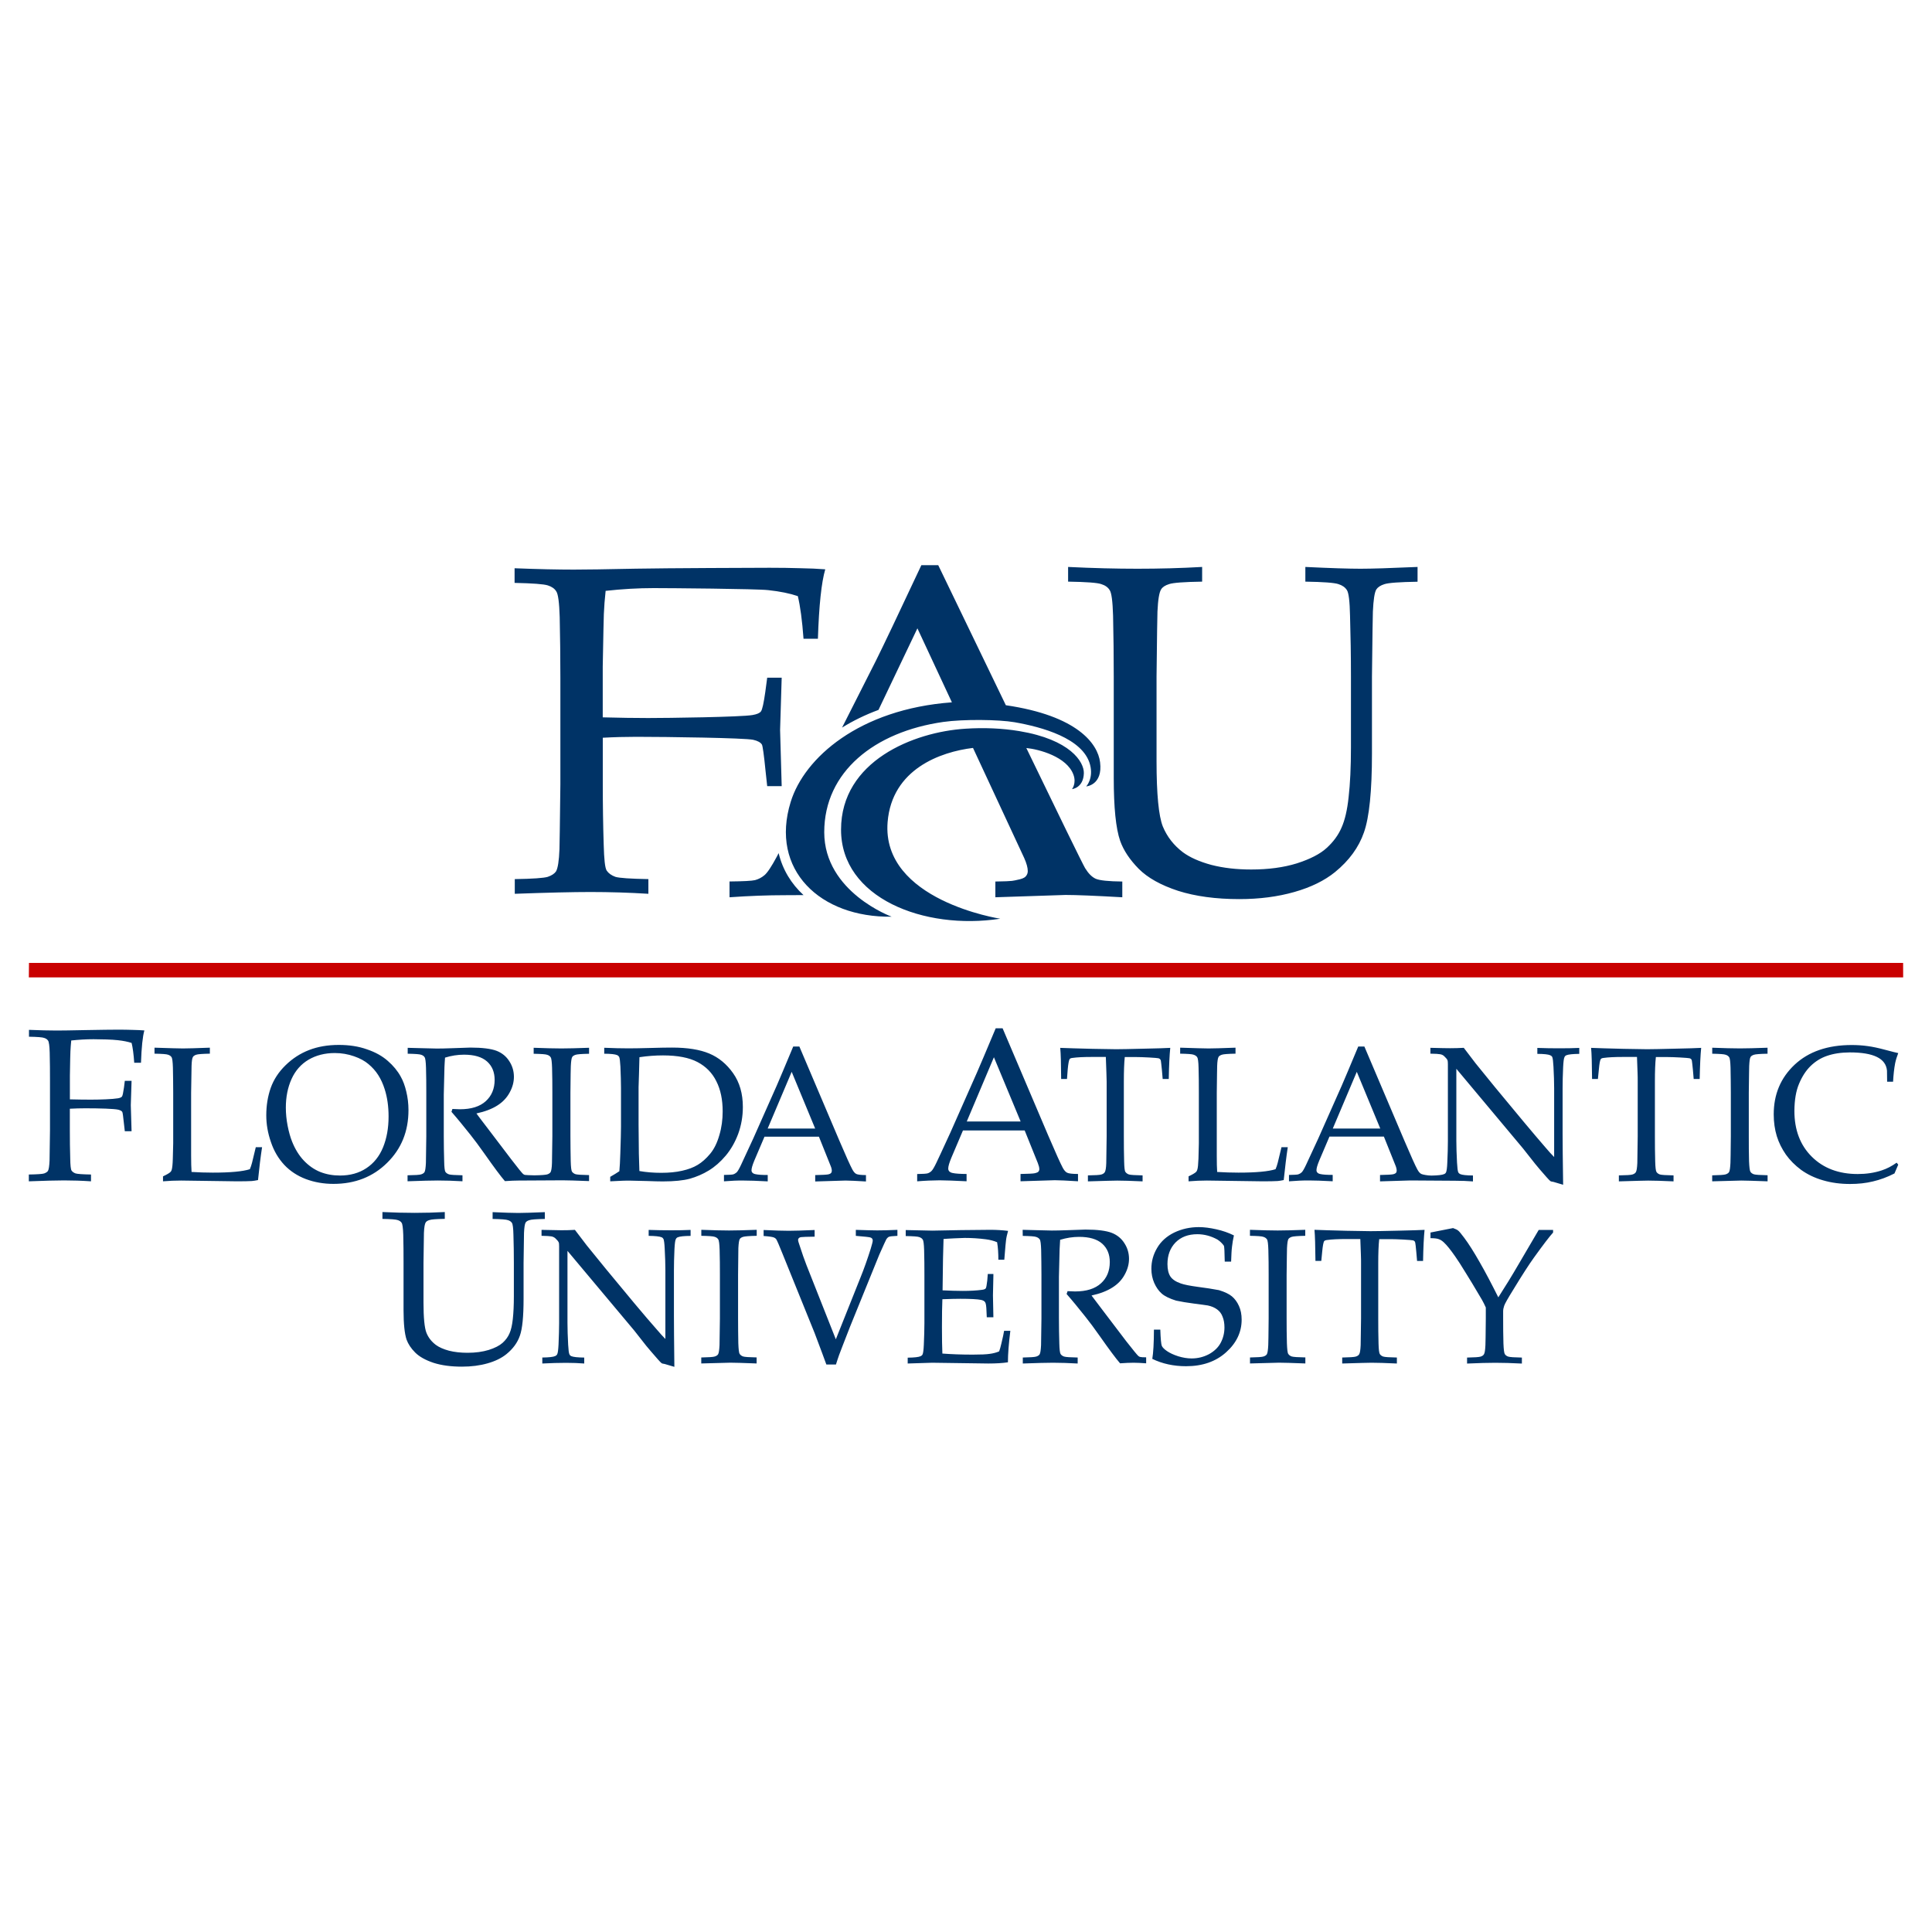 <?xml version="1.0" encoding="utf-8"?>
<!-- Generator: Adobe Illustrator 28.3.0, SVG Export Plug-In . SVG Version: 6.00 Build 0)  -->
<svg version="1.1" id="Layer_1" xmlns="http://www.w3.org/2000/svg" xmlns:xlink="http://www.w3.org/1999/xlink" x="0px" y="0px"
	 viewBox="0 0 400 400" style="enable-background:new 0 0 400 400;" xml:space="preserve">
<style type="text/css">
	.st0{fill-rule:evenodd;clip-rule:evenodd;fill:#003366;}
	.st1{fill-rule:evenodd;clip-rule:evenodd;fill:#C90000;}
</style>
<g>
	<path class="st0" d="M106.54,120.68v-3.03c4.81,0.19,8.88,0.28,12.25,0.28c2.36,0,6.61-0.06,12.76-0.19
		c6.13-0.12,25.63-0.19,27.79-0.19c2.3,0,4.41,0.03,6.3,0.09c1.92,0.03,3.66,0.11,5.22,0.23c-0.79,2.69-1.3,7.48-1.52,14.37h-2.98
		c-0.28-3.82-0.68-6.77-1.18-8.82c-1.65-0.56-3.69-0.98-6.12-1.24c-2.41-0.28-20.55-0.42-23.75-0.42c-3.2,0-6.49,0.19-9.92,0.57
		c-0.19,1.71-0.31,3.31-0.37,4.8c-0.03,0.85-0.12,4.47-0.23,10.87v10.52c3.54,0.09,6.67,0.14,9.39,0.14c4.02,0,19.22-0.2,21.62-0.62
		c0.92-0.16,1.49-0.4,1.75-0.76c0.28-0.37,0.57-1.72,0.9-4.04l0.39-2.93h3l-0.33,10.82l0.33,11.63h-3l-0.33-3.04
		c-0.34-3.45-0.61-5.29-0.76-5.56c-0.26-0.43-0.85-0.78-1.8-0.99c-1.8-0.4-17.88-0.62-24.23-0.62c-2.25,0-4.55,0.06-6.92,0.19v9.58
		c0,4.3,0.06,8.49,0.19,12.57c0.08,3.01,0.26,4.8,0.62,5.36c0.39,0.57,0.98,0.99,1.8,1.29c0.82,0.25,3.1,0.4,6.83,0.47v3.04
		c-4.02-0.25-8.01-0.37-12-0.37c-3.57,0-8.79,0.12-15.66,0.37v-3.04c3.74-0.06,6.01-0.22,6.83-0.47c0.82-0.28,1.4-0.67,1.71-1.13
		c0.37-0.64,0.62-2.17,0.71-4.59c0.03-0.67,0.09-5.15,0.19-13.47v-21.98c0-4.3-0.05-8.51-0.14-12.62c-0.09-3.01-0.33-4.78-0.71-5.31
		c-0.34-0.57-0.93-0.98-1.75-1.24C112.58,120.93,110.29,120.76,106.54,120.68 M221.16,120.42c3.77,0.06,6.04,0.23,6.83,0.51
		c0.82,0.25,1.41,0.67,1.75,1.24c0.39,0.54,0.62,2.31,0.71,5.31c0.09,4.11,0.14,8.32,0.14,12.62v20.96c0,6.1,0.43,10.45,1.33,13.04
		c0.7,1.96,1.97,3.88,3.85,5.79c1.86,1.86,4.58,3.38,8.15,4.55c3.57,1.13,7.79,1.71,12.67,1.71c4.18,0,7.96-0.5,11.38-1.47
		c3.45-0.98,6.26-2.36,8.44-4.13c2.9-2.37,4.91-5.11,5.98-8.21c1.1-3.1,1.66-8.55,1.66-16.36V140.1c0.09-8.35,0.16-12.84,0.19-13.47
		c0.11-2.44,0.34-3.97,0.71-4.59c0.31-0.47,0.87-0.84,1.66-1.09c0.82-0.28,3.12-0.45,6.88-0.51v-3.06
		c-5.7,0.25-9.62,0.37-11.81,0.37c-2.41,0-6.21-0.12-11.42-0.37v3.04c3.73,0.06,6.01,0.23,6.83,0.51c0.82,0.25,1.41,0.67,1.77,1.24
		c0.37,0.54,0.59,2.31,0.65,5.31c0.12,4.11,0.19,8.32,0.19,12.62v14.61c0,4.13-0.17,7.58-0.48,10.29c-0.28,2.69-0.78,4.81-1.47,6.35
		c-0.67,1.55-1.69,2.95-3.09,4.22c-1.35,1.24-3.42,2.3-6.16,3.18c-2.75,0.85-5.9,1.27-9.44,1.27c-3.04,0-5.77-0.31-8.26-0.95
		c-2.47-0.67-4.42-1.54-5.88-2.61c-1.89-1.43-3.29-3.21-4.18-5.37c-0.85-2.17-1.29-6.67-1.29-13.47v-17.54
		c0.09-8.35,0.16-12.84,0.19-13.47c0.11-2.44,0.36-3.97,0.76-4.59c0.28-0.47,0.84-0.84,1.66-1.09c0.82-0.28,3.09-0.45,6.83-0.51
		v-3.04c-4.42,0.25-8.89,0.37-13.38,0.37c-4.42,0-9.22-0.12-14.37-0.37v3.04 M174.34,150.64c2.27-1.41,4.8-2.65,7.54-3.66
		l8.06-16.89l7.14,15.32c-19.2,1.41-30.56,11.5-33.37,20.6c-4.38,14.11,6.12,24,20.89,23.78c0,0-13.95-5.09-13.95-17.49
		c0-12.53,10.42-20.8,24.65-22.83c4.14-0.59,11.46-0.51,14.76,0.06c5.6,0.98,14.16,3.29,15.62,8.77c0.76,2.87-0.79,4.52-0.79,4.52
		s3.46-0.26,2.87-5c-0.47-3.82-4.66-9.64-19.51-11.81c-7.25-15.01-14-29-14-29h-3.49c-4.81,10.26-7.96,16.87-9.44,19.84
		L174.34,150.64 M151.04,185.77c4.13-0.29,7.93-0.43,11.42-0.43c1.06,0,2.37-0.02,3.9-0.02c-2.53-2.33-4.33-5.26-5.15-8.69
		c-0.19,0.39-0.31,0.62-0.36,0.7c-1.12,2.08-1.97,3.37-2.59,3.88c-0.57,0.48-1.23,0.82-1.94,1.01c-0.68,0.16-2.44,0.25-5.28,0.28
		V185.77 M207.09,190.21c0,0-24.63-3.76-23.32-20.01c0.9-10.99,10.97-14.54,17.68-15.35l10.59,22.77c0.5,1.12,0.75,2.03,0.75,2.73
		c0,0.45-0.16,0.82-0.47,1.15c-0.29,0.29-0.87,0.51-1.72,0.67c-0.87,0.16-0.5,0.28-4.52,0.34v3.26l14.53-0.48
		c2.22,0,6.15,0.16,11.75,0.48v-3.26c-2.84-0.03-4.67-0.22-5.5-0.57c-0.79-0.36-1.52-1.09-2.2-2.2
		c-0.51-0.84-6.01-12.11-12.17-24.87c2.62,0.25,8.38,1.79,9.75,5.51c0.67,1.8-0.29,3-0.29,3s2.36-0.23,2.45-3.29
		c0.06-2.36-2.84-6.97-13.35-8.72c-3.54-0.59-7.3-0.75-11.15-0.5c-10.74,0.67-25.77,6.69-25.77,20.89
		C174.11,185.91,191.28,192.63,207.09,190.21"/>
	<path class="st0" d="M189.89,244.58v-1.51c1.16-0.02,1.88-0.06,2.16-0.14c0.29-0.09,0.56-0.25,0.79-0.47
		c0.25-0.23,0.61-0.84,1.06-1.79c0.26-0.54,1.23-2.61,2.87-6.19l5.51-12.45c0.61-1.37,1.88-4.41,3.87-9.13h1.43l9.42,22.14
		c1.54,3.59,2.55,5.84,3.04,6.75c0.28,0.51,0.57,0.85,0.9,1.01c0.34,0.17,1.09,0.25,2.25,0.26v1.51c-2.3-0.14-3.9-0.22-4.81-0.22
		l-7.09,0.22v-1.51c1.65-0.03,2.64-0.08,2.98-0.16c0.36-0.08,0.59-0.19,0.71-0.31c0.14-0.16,0.2-0.33,0.2-0.53
		c0-0.33-0.11-0.75-0.31-1.26l-2.72-6.75h-12.78l-2.41,5.67c-0.42,1.02-0.64,1.75-0.64,2.24c0,0.2,0.06,0.37,0.17,0.51
		c0.17,0.19,0.42,0.33,0.76,0.39c0.54,0.12,1.49,0.19,2.87,0.2v1.51c-2.5-0.12-4.35-0.2-5.59-0.2
		C193.14,244.38,191.59,244.44,189.89,244.58 M200.16,232.19h11.15l-5.53-13.3L200.16,232.19z M221.06,221.39
		c0.11-1.2,0.25-1.89,0.39-2.11c0.09-0.14,0.29-0.22,0.61-0.25c0.98-0.14,2.31-0.2,3.99-0.2h2.9l0.12,3.29
		c0.03,0.65,0.05,1.26,0.05,1.8v11.35c-0.05,3.41-0.08,5.26-0.08,5.53c-0.03,0.99-0.14,1.63-0.31,1.89
		c-0.12,0.2-0.34,0.36-0.68,0.47c-0.33,0.11-1.27,0.17-2.81,0.19v1.24c3.54-0.11,5.56-0.16,6.07-0.16c1.16,0,2.92,0.05,5.25,0.16
		v-1.24c-1.55-0.03-2.48-0.09-2.83-0.19c-0.33-0.12-0.56-0.29-0.73-0.53c-0.16-0.23-0.23-0.96-0.26-2.2
		c-0.05-1.68-0.06-3.4-0.06-5.15v-11.39c0-2.11,0.06-3.79,0.19-5.04h2.37c0.64,0,1.54,0.03,2.64,0.09c1.12,0.06,1.77,0.12,1.96,0.16
		c0.14,0.05,0.25,0.09,0.31,0.16c0.08,0.06,0.14,0.17,0.19,0.33c0.03,0.16,0.11,0.81,0.22,1.92l0.16,1.88h1.26
		c0.05-2.84,0.16-4.98,0.31-6.44c-1.07,0.06-2.75,0.11-5.08,0.16c-3.21,0.08-5.25,0.12-6.13,0.12c-0.82,0-2.45-0.03-4.91-0.08
		c-3.03-0.08-5.23-0.14-6.66-0.2c0.12,1.2,0.17,3.34,0.19,6.44h1.21L221.06,221.39z M246.09,244.58c1.29-0.11,2.55-0.16,3.79-0.16
		l11.52,0.16c1.4,0,2.44-0.02,3.12-0.06c0.31-0.03,0.73-0.09,1.26-0.2c0.28-2.61,0.54-4.87,0.84-6.81h-1.3l-0.78,3.23
		c-0.14,0.5-0.28,0.96-0.45,1.33c-1.46,0.47-4.02,0.71-7.68,0.71c-1.46,0-2.92-0.05-4.41-0.14c-0.06-0.85-0.08-1.97-0.08-3.32
		v-13.09c0.05-3.43,0.06-5.26,0.08-5.53c0.03-0.99,0.14-1.63,0.29-1.88c0.12-0.2,0.36-0.34,0.68-0.45c0.34-0.12,1.29-0.19,2.83-0.22
		v-1.24c-2.9,0.11-4.75,0.16-5.59,0.16c-0.76,0-2.72-0.06-5.87-0.16v1.24c1.54,0.03,2.48,0.09,2.79,0.22
		c0.34,0.11,0.57,0.28,0.73,0.5s0.26,0.95,0.29,2.17c0.05,1.69,0.06,3.42,0.06,5.18v10.48c0,0.34-0.03,1.4-0.08,3.17
		c-0.05,1.2-0.12,1.97-0.25,2.33c-0.05,0.19-0.14,0.33-0.26,0.45c-0.22,0.22-0.75,0.53-1.54,0.9V244.58 M331.03,221.39
		c0.11-1.2,0.23-1.89,0.39-2.11c0.09-0.14,0.29-0.22,0.61-0.25c0.99-0.14,2.31-0.2,3.99-0.2h2.9l0.12,3.29
		c0.03,0.65,0.03,1.26,0.03,1.8v11.35c-0.05,3.41-0.08,5.26-0.08,5.53c-0.05,0.99-0.14,1.63-0.31,1.89
		c-0.12,0.2-0.34,0.36-0.68,0.47c-0.34,0.11-1.27,0.17-2.83,0.19v1.24c3.54-0.11,5.57-0.16,6.07-0.16c1.16,0,2.92,0.05,5.25,0.16
		v-1.24c-1.55-0.03-2.5-0.09-2.83-0.19c-0.33-0.12-0.56-0.29-0.71-0.53c-0.14-0.23-0.23-0.96-0.26-2.2
		c-0.05-1.68-0.06-3.4-0.06-5.15v-11.39c0-2.11,0.06-3.79,0.2-5.04h2.37c0.65,0,1.54,0.03,2.64,0.09c1.12,0.06,1.77,0.12,1.96,0.16
		c0.16,0.05,0.25,0.09,0.31,0.16c0.08,0.06,0.14,0.17,0.17,0.33c0.03,0.16,0.11,0.81,0.22,1.92l0.16,1.88h1.24
		c0.06-2.84,0.16-4.98,0.31-6.44c-1.06,0.06-2.76,0.11-5.08,0.16c-3.21,0.08-5.25,0.12-6.13,0.12c-0.82,0-2.47-0.03-4.92-0.08
		c-3.03-0.08-5.25-0.14-6.66-0.2c0.12,1.2,0.17,3.34,0.2,6.44h1.21L331.03,221.39z M365.94,243.32c-1.54-0.03-2.48-0.09-2.83-0.2
		c-0.33-0.12-0.56-0.29-0.71-0.53c-0.14-0.23-0.23-0.96-0.28-2.2c-0.05-1.68-0.05-3.38-0.05-5.15v-9c0.05-3.43,0.06-5.26,0.08-5.53
		c0.05-0.99,0.12-1.63,0.29-1.88c0.12-0.2,0.36-0.34,0.68-0.45c0.34-0.12,1.27-0.19,2.83-0.22v-1.24c-2.51,0.09-4.42,0.14-5.71,0.14
		c-1.35,0-3.26-0.05-5.74-0.14v1.24c1.54,0.03,2.48,0.09,2.79,0.22c0.34,0.11,0.57,0.28,0.71,0.5c0.17,0.22,0.25,0.95,0.29,2.17
		c0.03,1.69,0.06,3.42,0.06,5.18v9.02c-0.03,3.41-0.06,5.25-0.08,5.53c-0.05,0.99-0.14,1.63-0.29,1.89c-0.12,0.2-0.37,0.36-0.7,0.47
		c-0.34,0.11-1.27,0.17-2.79,0.2v1.24l6.02-0.16c0.87,0,2.69,0.06,5.45,0.16v-1.26 M392.68,240.72c-1.02,0.73-2.05,1.26-3.1,1.6
		c-1.52,0.5-3.17,0.75-4.95,0.75c-3.94,0-7.12-1.2-9.52-3.59c-2.41-2.39-3.6-5.56-3.6-9.5c0.02-2.25,0.33-4.1,0.96-5.59
		c0.62-1.49,1.41-2.72,2.39-3.68c0.99-0.96,2.13-1.68,3.42-2.11c1.29-0.45,2.84-0.7,4.69-0.71c2.47,0,4.33,0.31,5.6,0.93
		c1.29,0.62,1.99,1.57,2.11,2.84l0.03,2.3h1.23c0.08-1.46,0.22-2.73,0.43-3.83c0.14-0.68,0.36-1.38,0.64-2.1
		c-0.33-0.06-1.21-0.28-2.67-0.67c-1.44-0.39-2.67-0.65-3.68-0.78c-0.99-0.14-2.1-0.22-3.28-0.22c-5,0-8.94,1.37-11.83,4.08
		c-2.89,2.72-4.32,6.13-4.32,10.28c0,1.63,0.22,3.14,0.64,4.52c0.43,1.37,1.06,2.62,1.88,3.8c0.82,1.16,1.88,2.22,3.15,3.17
		c1.3,0.93,2.79,1.66,4.53,2.16c1.74,0.51,3.6,0.76,5.6,0.76c1.71,0,3.29-0.17,4.75-0.53c1.46-0.34,2.95-0.88,4.45-1.65l0.78-1.82
		L392.68,240.72z M266.87,244.58v-1.32c1.02-0.02,1.66-0.05,1.91-0.12c0.26-0.08,0.5-0.22,0.7-0.4c0.22-0.2,0.53-0.73,0.93-1.58
		c0.23-0.48,1.07-2.3,2.53-5.46l4.87-10.97c0.53-1.21,1.66-3.9,3.4-8.06h1.27l8.3,19.53c1.35,3.17,2.24,5.15,2.69,5.96
		c0.25,0.45,0.51,0.76,0.81,0.9c0.29,0.14,1.35,0.33,2.08,0.33c1.29-0.02,2.24-0.12,2.64-0.31c0.19-0.08,0.31-0.2,0.39-0.37
		c0.12-0.26,0.22-0.95,0.26-2.03c0.08-1.72,0.12-3.2,0.12-4.44v-15.9c0-0.42-0.03-0.71-0.08-0.84c-0.11-0.23-0.34-0.51-0.7-0.84
		c-0.23-0.22-0.51-0.34-0.82-0.39c-0.29-0.06-0.96-0.11-2.02-0.12v-1.21c2.16,0.06,3.52,0.08,4.08,0.08c0.95,0,1.89-0.03,2.83-0.08
		c1.1,1.44,1.91,2.51,2.44,3.2l4.04,4.97l5.87,7.08c1.88,2.25,3.4,4.04,4.53,5.34c0.73,0.85,1.33,1.54,1.83,2.02v-14.23
		c0-1.27-0.05-2.76-0.14-4.47c-0.06-1.07-0.14-1.74-0.25-2c-0.09-0.17-0.23-0.29-0.42-0.37c-0.42-0.19-1.32-0.28-2.67-0.29v-1.23
		c1.54,0.06,3.07,0.08,4.66,0.08c1.49,0,2.83-0.03,4.02-0.08v1.23c-1.35,0.02-2.24,0.11-2.67,0.29c-0.19,0.08-0.31,0.2-0.39,0.39
		c-0.14,0.25-0.22,0.93-0.28,2.05c-0.08,1.71-0.11,3.18-0.11,4.41v9.36c0,1.89,0.03,5.43,0.11,10.6l-2-0.59l-0.47-0.09
		c-0.08-0.03-0.16-0.06-0.22-0.12c-0.09-0.06-0.34-0.33-0.75-0.78c-1.07-1.23-1.88-2.14-2.36-2.76l-2.51-3.18l-13.8-16.49v14.93
		c0,1.27,0.05,2.76,0.14,4.49c0.06,1.07,0.14,1.74,0.25,1.99c0.09,0.19,0.23,0.31,0.4,0.39c0.42,0.19,1.32,0.28,2.65,0.29v1.23
		c-1.13-0.09-2.39-0.14-3.77-0.14c-1.46,0-8.41-0.06-9.2-0.06l-6.27,0.19v-1.32c1.46-0.03,2.33-0.08,2.64-0.14s0.51-0.16,0.64-0.28
		c0.11-0.12,0.17-0.28,0.17-0.47c0-0.29-0.08-0.67-0.26-1.1l-2.39-5.96h-11.27l-2.13,5c-0.37,0.9-0.56,1.55-0.56,1.97
		c0,0.19,0.05,0.33,0.16,0.45c0.14,0.17,0.36,0.28,0.67,0.34c0.48,0.11,1.32,0.17,2.53,0.17v1.32c-2.2-0.12-3.83-0.17-4.92-0.17
		C269.74,244.39,268.36,244.46,266.87,244.58 M275.94,233.65h9.83l-4.86-11.74L275.94,233.65z M5.97,214.64
		c1.74,0.03,2.81,0.11,3.17,0.25c0.39,0.12,0.65,0.31,0.82,0.57c0.17,0.25,0.29,1.07,0.33,2.47c0.05,1.91,0.06,3.87,0.06,5.87v10.21
		c-0.05,3.87-0.08,5.96-0.09,6.27c-0.05,1.13-0.16,1.85-0.33,2.14c-0.14,0.22-0.42,0.39-0.79,0.53c-0.37,0.12-1.44,0.19-3.17,0.22
		v1.41c3.18-0.12,5.62-0.19,7.28-0.19c1.86,0,3.71,0.06,5.59,0.19v-1.41c-1.74-0.03-2.79-0.11-3.18-0.22
		c-0.39-0.14-0.65-0.33-0.84-0.59c-0.17-0.26-0.26-1.09-0.28-2.5c-0.06-1.89-0.08-3.85-0.08-5.85v-4.46
		c1.1-0.06,2.17-0.09,3.21-0.09c2.96,0,5.98,0.09,6.81,0.29c0.43,0.11,0.73,0.26,0.84,0.47c0.08,0.12,0.19,0.98,0.36,2.58l0.16,1.41
		h1.4l-0.16-5.4l0.16-5.03h-1.4l-0.17,1.37c-0.16,1.07-0.28,1.71-0.42,1.88c-0.12,0.16-0.39,0.28-0.82,0.36
		c-1.12,0.19-3.73,0.28-5.6,0.28c-1.27,0-2.73-0.02-4.36-0.06v-4.89c0.05-2.96,0.08-4.66,0.11-5.06c0.03-0.7,0.09-1.43,0.17-2.24
		c1.58-0.17,3.12-0.26,4.61-0.26c1.47,0,3.91,0.06,5.03,0.2c1.13,0.12,2.08,0.31,2.86,0.57c0.23,0.95,0.42,2.31,0.54,4.1h1.4
		c0.11-3.2,0.34-5.43,0.7-6.69c-0.71-0.06-1.52-0.09-2.42-0.11c-0.88-0.03-1.86-0.05-2.93-0.05c-0.99,0-4.05,0.03-6.91,0.09
		s-4.83,0.09-5.93,0.09c-1.55,0-3.46-0.05-5.7-0.14v1.41 M33.72,244.58c1.29-0.11,2.55-0.16,3.79-0.16l11.52,0.16
		c1.41,0,2.44-0.02,3.12-0.06c0.31-0.03,0.73-0.09,1.27-0.2c0.26-2.61,0.54-4.87,0.84-6.81h-1.3l-0.78,3.23
		c-0.14,0.5-0.28,0.96-0.45,1.33c-1.46,0.47-4.02,0.71-7.68,0.71c-1.46,0-2.92-0.05-4.39-0.14c-0.06-0.85-0.09-1.97-0.09-3.32
		v-13.09c0.05-3.43,0.08-5.26,0.09-5.53c0.03-0.99,0.12-1.63,0.29-1.88c0.12-0.2,0.36-0.34,0.67-0.45c0.34-0.12,1.29-0.19,2.83-0.22
		v-1.24c-2.9,0.11-4.75,0.16-5.59,0.16c-0.76,0-2.72-0.06-5.87-0.16v1.24c1.54,0.03,2.48,0.09,2.81,0.22
		c0.34,0.11,0.57,0.28,0.71,0.5c0.16,0.22,0.25,0.95,0.29,2.17c0.03,1.69,0.06,3.42,0.06,5.18v10.48c-0.02,0.34-0.03,1.4-0.08,3.17
		c-0.03,1.2-0.12,1.97-0.23,2.33c-0.05,0.19-0.14,0.33-0.26,0.45c-0.22,0.22-0.75,0.53-1.54,0.9v1.02 M55.13,230.92
		c0-2.05,0.31-3.94,0.92-5.68c0.62-1.74,1.65-3.31,3.07-4.69c1.43-1.4,3.04-2.44,4.84-3.14c1.82-0.71,3.87-1.07,6.19-1.07
		c2.14,0,4.08,0.29,5.84,0.92c1.75,0.59,3.18,1.4,4.3,2.39c1.13,0.98,2.02,2.06,2.67,3.24c0.5,0.88,0.88,1.92,1.16,3.12
		c0.29,1.2,0.45,2.47,0.45,3.83c0,4.38-1.47,8.01-4.42,10.91c-2.93,2.9-6.64,4.36-11.11,4.36c-2.03,0-3.93-0.33-5.7-0.99
		c-1.77-0.67-3.26-1.65-4.47-2.93c-1.23-1.32-2.16-2.89-2.78-4.75C55.44,234.58,55.13,232.74,55.13,230.92 M59.18,229.32
		c0,1.23,0.12,2.48,0.37,3.76s0.56,2.37,0.93,3.29c0.62,1.55,1.43,2.87,2.44,3.93c1.01,1.06,2.13,1.83,3.35,2.33
		c1.26,0.5,2.62,0.75,4.13,0.75c2.08,0,3.91-0.5,5.45-1.52c1.54-1.02,2.69-2.45,3.45-4.3c0.76-1.86,1.15-3.99,1.15-6.4
		c0-2.06-0.26-3.96-0.82-5.7c-0.34-1.07-0.78-2.03-1.33-2.89c-0.56-0.87-1.23-1.61-2-2.25c-0.76-0.65-1.75-1.2-3-1.63
		c-1.23-0.43-2.56-0.67-3.99-0.67c-2.06,0-3.88,0.47-5.43,1.38c-1.55,0.92-2.73,2.25-3.52,4C59.57,225.15,59.18,227.12,59.18,229.32
		 M126.34,244.58v-0.93c0.76-0.43,1.38-0.82,1.89-1.16c0.08-0.88,0.16-2.11,0.2-3.68c0.09-2.67,0.14-4.53,0.14-5.57v-7.95
		c0-1.27-0.05-2.76-0.12-4.47c-0.06-1.07-0.14-1.74-0.26-2c-0.11-0.17-0.23-0.29-0.42-0.37c-0.42-0.19-1.32-0.28-2.67-0.29v-1.23
		c1.89,0.08,3.57,0.12,5.03,0.12c1.1,0,2.62-0.03,4.55-0.08c1.92-0.06,3.43-0.08,4.49-0.08c3.18,0,5.74,0.42,7.67,1.23
		c1.94,0.81,3.59,2.16,4.94,4.07s2.02,4.24,2.02,6.99c0,1.97-0.33,3.82-0.96,5.56c-0.64,1.72-1.51,3.24-2.59,4.53
		c-1.09,1.29-2.25,2.3-3.49,3.06c-1.24,0.76-2.56,1.32-3.93,1.71c-1.37,0.37-3.24,0.56-5.62,0.56c-0.79,0-1.86-0.03-3.21-0.08
		c-1.77-0.05-2.92-0.08-3.46-0.08C129.73,244.41,128.35,244.47,126.34,244.58 M132.38,242.45c1.43,0.25,2.93,0.37,4.52,0.37
		c1.63,0,3.07-0.14,4.33-0.43c1.26-0.28,2.33-0.68,3.21-1.21c0.88-0.53,1.75-1.29,2.59-2.3c0.84-1.01,1.46-2.3,1.91-3.88
		c0.47-1.58,0.68-3.21,0.68-4.91c0-2.42-0.43-4.49-1.3-6.21c-0.85-1.74-2.16-3.07-3.9-3.99c-1.74-0.92-4.13-1.38-7.16-1.38
		c-1.6,0-3.21,0.12-4.87,0.37c-0.03,0.64-0.06,1.75-0.09,3.38l-0.09,2.83v7.76l0.06,6.04C132.29,239.83,132.32,241.01,132.38,242.45
		 M149.89,244.58v-1.32c1.02-0.02,1.66-0.05,1.91-0.12c0.26-0.08,0.48-0.22,0.7-0.4c0.22-0.2,0.53-0.73,0.93-1.58
		c0.22-0.48,1.07-2.3,2.53-5.46l4.87-10.97c0.53-1.21,1.66-3.9,3.4-8.06h1.27l8.3,19.53c1.35,3.17,2.25,5.15,2.69,5.96
		c0.25,0.45,0.51,0.76,0.81,0.9c0.29,0.14,0.96,0.22,1.99,0.23v1.32c-2.02-0.12-3.45-0.19-4.24-0.19l-6.27,0.19v-1.32
		c1.46-0.03,2.33-0.08,2.65-0.14c0.31-0.06,0.51-0.16,0.62-0.28c0.11-0.12,0.17-0.28,0.17-0.47c0-0.29-0.09-0.67-0.28-1.1
		l-2.39-5.96h-11.27l-2.13,5c-0.37,0.9-0.56,1.55-0.56,1.97c0,0.19,0.05,0.33,0.16,0.45c0.14,0.17,0.36,0.28,0.67,0.34
		c0.48,0.11,1.32,0.17,2.53,0.17v1.32c-2.19-0.12-3.83-0.17-4.92-0.17C152.76,244.39,151.38,244.46,149.89,244.58 M158.94,233.65
		h9.83l-4.86-11.74L158.94,233.65z M84.39,218.16c1.55,0.03,2.48,0.09,2.81,0.22c0.34,0.11,0.57,0.28,0.71,0.51
		c0.16,0.22,0.25,0.95,0.29,2.17c0.05,1.68,0.06,3.41,0.06,5.17v9.02c-0.05,3.41-0.08,5.26-0.08,5.53
		c-0.05,0.99-0.14,1.63-0.29,1.89c-0.12,0.2-0.36,0.36-0.7,0.47c-0.33,0.11-1.27,0.17-2.81,0.19v1.24c2.95-0.11,5.04-0.16,6.29-0.16
		c1.55,0,3.24,0.05,5.08,0.16v-1.24c-1.52-0.03-2.47-0.09-2.79-0.19c-0.34-0.12-0.59-0.29-0.75-0.53c-0.14-0.23-0.23-0.96-0.25-2.2
		c-0.05-1.68-0.08-3.4-0.08-5.15v-8.65c0.08-3.6,0.12-5.48,0.14-5.67c0.03-0.61,0.06-1.26,0.12-1.97c1.29-0.4,2.59-0.61,3.93-0.61
		c2.13,0,3.71,0.47,4.77,1.41c1.04,0.93,1.57,2.2,1.57,3.8c0,1.83-0.62,3.31-1.83,4.41c-1.23,1.12-3.01,1.68-5.37,1.68
		c-0.34,0-0.87-0.02-1.54-0.06l-0.2,0.59c1.24,1.41,2.53,3,3.9,4.72c0.84,1.06,1.82,2.36,2.92,3.93c1.99,2.83,3.4,4.73,4.25,5.7
		c1.12-0.08,2.06-0.12,2.83-0.12c0.61,0,9.14-0.05,9.14-0.05c0.87,0,2.69,0.05,5.45,0.16v-1.24c-1.54-0.03-2.48-0.09-2.81-0.19
		c-0.33-0.12-0.56-0.29-0.73-0.53c-0.14-0.23-0.23-0.96-0.26-2.2c-0.03-1.68-0.06-3.4-0.06-5.15v-8.97
		c0.03-3.43,0.06-5.26,0.08-5.53c0.05-0.99,0.14-1.63,0.29-1.88c0.12-0.2,0.36-0.34,0.68-0.45c0.33-0.12,1.27-0.19,2.81-0.22v-1.24
		c-2.51,0.09-4.42,0.14-5.73,0.14c-1.35,0-3.26-0.05-5.74-0.14v1.24c1.54,0.03,2.48,0.09,2.81,0.22c0.34,0.11,0.57,0.28,0.71,0.51
		c0.16,0.22,0.25,0.95,0.29,2.17c0.05,1.68,0.06,3.41,0.06,5.17v9.02c-0.05,3.41-0.08,5.26-0.08,5.53
		c-0.03,0.99-0.14,1.63-0.29,1.89c-0.12,0.2-0.37,0.36-0.7,0.47c-0.33,0.09-1.21,0.17-2.64,0.19c-0.88-0.02-1.83-0.05-1.99-0.09
		c-0.12-0.03-0.25-0.11-0.36-0.19c-0.23-0.2-1.06-1.21-2.45-3.03l-4.91-6.46c-1.21-1.57-1.97-2.58-2.3-3.04
		c1.79-0.39,3.23-0.95,4.33-1.65c1.12-0.71,1.97-1.61,2.55-2.69c0.59-1.07,0.88-2.16,0.88-3.24c0-1.16-0.31-2.25-0.95-3.23
		c-0.62-0.99-1.51-1.72-2.64-2.16c-1.13-0.43-2.93-0.67-5.42-0.67c-0.31,0-1.49,0.05-3.51,0.12c-1.57,0.06-2.72,0.08-3.45,0.08
		L86.72,217l-2.31-0.06v1.23 M79.17,252.36c1.74,0.03,2.81,0.11,3.18,0.25c0.37,0.11,0.65,0.31,0.81,0.57
		c0.17,0.25,0.28,1.07,0.33,2.47c0.05,1.92,0.06,3.87,0.06,5.87v9.75c0,2.84,0.22,4.86,0.62,6.07c0.33,0.92,0.92,1.82,1.79,2.69
		c0.87,0.87,2.14,1.57,3.8,2.13c1.66,0.53,3.63,0.79,5.88,0.79c1.94,0,3.71-0.23,5.29-0.68c1.6-0.45,2.92-1.1,3.93-1.92
		c1.35-1.1,2.28-2.37,2.78-3.82c0.51-1.44,0.76-3.97,0.76-7.61v-7.39c0.05-3.88,0.08-5.98,0.09-6.27c0.05-1.13,0.16-1.85,0.33-2.14
		c0.14-0.22,0.4-0.39,0.78-0.5c0.37-0.14,1.44-0.22,3.2-0.25v-1.41c-2.64,0.11-4.47,0.17-5.5,0.17c-1.12,0-2.89-0.06-5.31-0.17v1.41
		c1.74,0.03,2.79,0.11,3.18,0.25c0.37,0.11,0.65,0.31,0.82,0.57c0.17,0.25,0.28,1.07,0.31,2.47c0.06,1.92,0.09,3.87,0.09,5.87v6.8
		c0,1.92-0.08,3.52-0.22,4.78c-0.14,1.26-0.36,2.24-0.68,2.95c-0.31,0.73-0.79,1.38-1.43,1.96c-0.64,0.57-1.6,1.07-2.87,1.47
		c-1.27,0.39-2.75,0.59-4.38,0.59c-1.41,0-2.7-0.14-3.85-0.43c-1.15-0.31-2.05-0.71-2.73-1.21c-0.88-0.67-1.54-1.49-1.94-2.5
		s-0.61-3.1-0.61-6.27v-8.16c0.05-3.88,0.08-5.98,0.09-6.27c0.05-1.13,0.17-1.85,0.36-2.14c0.14-0.22,0.39-0.39,0.78-0.5
		c0.39-0.14,1.44-0.22,3.18-0.25v-1.41c-2.06,0.11-4.13,0.17-6.22,0.17c-2.06,0-4.28-0.06-6.69-0.17v1.44 M112.28,282.3
		c1.75-0.09,3.4-0.14,4.91-0.14c1.38,0,2.64,0.05,3.77,0.14v-1.23c-1.37-0.02-2.24-0.11-2.67-0.29c-0.19-0.08-0.31-0.2-0.4-0.39
		c-0.12-0.25-0.2-0.9-0.26-1.99c-0.09-1.72-0.14-3.23-0.14-4.5v-14.92l13.82,16.49l2.5,3.18c0.51,0.62,1.3,1.54,2.37,2.76
		c0.4,0.45,0.65,0.71,0.75,0.78c0.06,0.05,0.12,0.09,0.22,0.12l0.47,0.09l2,0.59c-0.06-5.17-0.09-8.71-0.09-10.6v-9.36
		c0-1.24,0.03-2.7,0.11-4.42c0.06-1.12,0.14-1.8,0.28-2.05c0.09-0.19,0.2-0.31,0.39-0.39c0.43-0.19,1.32-0.28,2.67-0.29v-1.24
		c-1.21,0.06-2.55,0.08-4.02,0.08c-1.57,0-3.14-0.03-4.66-0.08v1.23c1.35,0.02,2.24,0.11,2.67,0.29c0.19,0.08,0.31,0.2,0.4,0.37
		c0.11,0.26,0.2,0.93,0.25,2c0.09,1.71,0.14,3.2,0.14,4.47v14.22c-0.5-0.5-1.1-1.16-1.83-2.02c-1.15-1.3-2.67-3.07-4.55-5.32
		l-5.87-7.08l-4.04-4.97c-0.51-0.68-1.33-1.74-2.44-3.2c-0.93,0.06-1.88,0.08-2.81,0.08c-0.56,0-1.92-0.03-4.1-0.08v1.23
		c1.06,0.02,1.72,0.06,2.03,0.12c0.31,0.05,0.59,0.19,0.82,0.39c0.36,0.33,0.59,0.61,0.7,0.84c0.06,0.12,0.09,0.4,0.09,0.84v15.86
		c0,1.24-0.05,2.73-0.12,4.44c-0.06,1.1-0.14,1.79-0.28,2.03c-0.08,0.17-0.22,0.29-0.39,0.37c-0.43,0.2-1.32,0.29-2.69,0.31
		L112.28,282.3 M156.68,281.04c-1.55-0.03-2.5-0.09-2.83-0.2c-0.33-0.12-0.56-0.29-0.71-0.53c-0.16-0.23-0.23-0.96-0.28-2.2
		c-0.03-1.68-0.05-3.4-0.05-5.15v-9.02c0.05-3.43,0.06-5.26,0.06-5.53c0.05-0.99,0.14-1.63,0.29-1.88c0.12-0.2,0.34-0.34,0.68-0.45
		c0.34-0.11,1.29-0.19,2.83-0.22v-1.24c-2.53,0.09-4.42,0.14-5.73,0.14c-1.35,0-3.26-0.05-5.74-0.14v1.24
		c1.55,0.03,2.48,0.09,2.79,0.22c0.34,0.11,0.57,0.28,0.71,0.51c0.16,0.22,0.25,0.95,0.29,2.17c0.05,1.69,0.06,3.42,0.06,5.18v9.02
		c-0.05,3.42-0.06,5.25-0.08,5.53c-0.05,0.99-0.14,1.63-0.29,1.89c-0.12,0.2-0.36,0.36-0.7,0.47s-1.27,0.17-2.79,0.2v1.24l6.01-0.16
		c0.87,0,2.69,0.05,5.45,0.16v-1.26 M173.08,282.49c0.23-0.75,0.45-1.38,0.65-1.96c0.2-0.56,0.45-1.21,0.76-1.99l1.49-3.83
		l6.07-14.95c0.85-1.91,1.33-2.96,1.44-3.15c0.17-0.28,0.36-0.45,0.54-0.54c0.19-0.09,0.78-0.16,1.77-0.2v-1.24
		c-1.77,0.08-3.18,0.11-4.19,0.11c-0.99,0-2.47-0.05-4.42-0.11v1.24c1.74,0.14,2.73,0.25,3,0.33c0.34,0.11,0.5,0.31,0.5,0.64
		c0,0.22-0.14,0.79-0.42,1.71c-0.68,2.14-1.38,4.14-2.13,5.98l-5.09,12.76l-6.08-15.37c-0.42-1.06-0.9-2.44-1.46-4.18
		c-0.19-0.53-0.28-0.87-0.28-1.01s0.05-0.26,0.14-0.37c0.11-0.12,0.28-0.2,0.53-0.23c0.26-0.03,1.18-0.08,2.76-0.09v-1.38
		c-2.53,0.11-4.3,0.16-5.36,0.16c-1.12,0-2.86-0.05-5.2-0.16v1.24c1.15,0.08,1.86,0.19,2.14,0.31c0.2,0.08,0.36,0.2,0.48,0.37
		c0.17,0.28,0.61,1.27,1.3,3.01l6.63,16.38c1.23,3.23,2.03,5.42,2.44,6.54H173.08z M187.89,282.3c3.23-0.11,4.94-0.16,5.11-0.16
		l11.61,0.16c1.6,0,2.96-0.08,4.07-0.25c0-1.72,0.17-3.9,0.5-6.52h-1.29c-0.09,0.57-0.28,1.44-0.56,2.61
		c-0.16,0.68-0.31,1.24-0.47,1.65c-0.59,0.25-1.24,0.42-1.94,0.51c-0.7,0.11-1.88,0.16-3.52,0.16c-2.33,0-4.42-0.08-6.29-0.22
		c-0.06-1.24-0.09-3.07-0.09-5.46c0-2.56,0.03-4.49,0.09-5.79c1.6-0.06,2.83-0.09,3.71-0.09c2.13,0,3.55,0.08,4.3,0.23
		c0.42,0.09,0.7,0.25,0.84,0.48c0.16,0.23,0.25,0.84,0.28,1.79l0.06,1.32h1.37l-0.09-4.53l0.09-4.05v-0.37h-1.16l-0.11,1.37
		c-0.11,0.92-0.2,1.44-0.31,1.6c-0.12,0.16-0.39,0.26-0.81,0.31c-1.09,0.14-2.41,0.22-3.94,0.22c-1.27,0-2.67-0.05-4.19-0.12
		l0.09-6.58c0.03-1.26,0.06-2.61,0.11-4.05c0.47-0.05,1.24-0.08,2.31-0.14c1.09-0.05,1.77-0.08,2.08-0.08c1.46,0,2.9,0.09,4.36,0.28
		c0.85,0.11,1.65,0.31,2.34,0.61c0.19,1.09,0.26,2.3,0.26,3.62h1.23c0.2-2.58,0.33-3.93,0.36-4.05c0.06-0.54,0.22-1.2,0.42-1.92
		c-1.15-0.14-2.36-0.22-3.65-0.22c-1.27,0-3.31,0.02-6.13,0.06l-5.87,0.11l-5.54-0.12v1.24c1.54,0.03,2.48,0.09,2.81,0.22
		c0.33,0.11,0.57,0.28,0.71,0.51c0.16,0.22,0.25,0.95,0.29,2.17c0.05,1.69,0.06,3.41,0.06,5.18v9.95c0,1.24-0.05,2.73-0.12,4.44
		c-0.05,1.1-0.14,1.79-0.26,2.03c-0.08,0.17-0.22,0.29-0.39,0.37c-0.43,0.2-1.32,0.29-2.69,0.31v1.24 M211.75,255.88
		c1.55,0.03,2.48,0.09,2.79,0.22c0.34,0.11,0.57,0.28,0.73,0.51c0.16,0.22,0.25,0.95,0.29,2.17c0.03,1.68,0.06,3.42,0.06,5.17v9.02
		c-0.05,3.42-0.08,5.25-0.08,5.53c-0.05,0.99-0.14,1.63-0.29,1.89c-0.12,0.2-0.36,0.36-0.7,0.47c-0.34,0.11-1.27,0.17-2.79,0.2v1.24
		c2.95-0.11,5.04-0.16,6.27-0.16c1.55,0,3.24,0.06,5.09,0.16v-1.24c-1.54-0.03-2.47-0.09-2.81-0.2c-0.34-0.12-0.57-0.29-0.73-0.53
		c-0.14-0.23-0.23-0.96-0.26-2.2c-0.05-1.68-0.08-3.38-0.08-5.15v-8.65c0.08-3.6,0.12-5.48,0.14-5.67c0.03-0.61,0.06-1.27,0.11-1.97
		c1.29-0.4,2.59-0.61,3.93-0.61c2.13,0,3.73,0.47,4.78,1.41c1.04,0.93,1.57,2.2,1.57,3.8c0,1.83-0.61,3.31-1.83,4.41
		c-1.23,1.12-3.01,1.68-5.37,1.68c-0.36,0-0.87-0.03-1.54-0.06l-0.2,0.59c1.24,1.41,2.53,3,3.9,4.72c0.85,1.06,1.82,2.36,2.92,3.93
		c1.99,2.83,3.4,4.73,4.25,5.7c1.1-0.08,2.06-0.12,2.81-0.12c0.75,0,1.61,0.05,2.59,0.12v-1.24c-0.67,0-1.09-0.03-1.29-0.09
		c-0.11-0.03-0.23-0.11-0.34-0.2c-0.23-0.2-1.06-1.21-2.47-3.01l-4.91-6.46c-1.2-1.57-1.97-2.58-2.3-3.04
		c1.79-0.39,3.21-0.95,4.33-1.66c1.12-0.71,1.97-1.6,2.55-2.69c0.59-1.07,0.88-2.16,0.88-3.24c0-1.16-0.31-2.25-0.95-3.23
		c-0.62-0.99-1.51-1.72-2.65-2.16c-1.13-0.43-2.93-0.67-5.42-0.67c-0.33,0-1.49,0.05-3.51,0.12c-1.55,0.06-2.7,0.08-3.45,0.08
		l-3.73-0.09c-1.04-0.03-1.82-0.05-2.31-0.06L211.75,255.88 M238.57,281.34c2.08,1.01,4.41,1.52,6.99,1.52c3.4,0,6.16-0.96,8.3-2.89
		c2.14-1.92,3.21-4.18,3.21-6.75c0-1.09-0.19-2.03-0.56-2.84c-0.37-0.82-0.85-1.47-1.44-1.97c-0.59-0.5-1.49-0.93-2.7-1.3
		c-1.3-0.25-2.76-0.47-4.38-0.68c-1.63-0.22-2.79-0.45-3.51-0.7c-1.04-0.36-1.75-0.84-2.16-1.44c-0.4-0.61-0.61-1.46-0.61-2.58
		c0-1.83,0.56-3.32,1.66-4.46c1.13-1.15,2.64-1.72,4.52-1.72c1.44,0,2.84,0.37,4.19,1.12c0.56,0.37,0.99,0.81,1.32,1.27
		c0.08,0.19,0.14,1.27,0.17,3.28h1.32c0.05-1.37,0.09-2.41,0.19-3.12c0.08-0.71,0.2-1.47,0.39-2.3c-1.13-0.56-2.34-0.98-3.66-1.27
		c-1.3-0.29-2.5-0.45-3.6-0.45c-1.83,0-3.52,0.37-5.11,1.13c-1.55,0.76-2.73,1.82-3.52,3.17c-0.81,1.35-1.2,2.79-1.2,4.33
		c0,1.06,0.2,2.03,0.59,2.93c0.4,0.9,0.92,1.65,1.55,2.2c0.64,0.56,1.63,1.04,2.98,1.46c1.01,0.22,2.24,0.42,3.68,0.61
		c1.43,0.19,2.41,0.31,2.87,0.39c0.78,0.16,1.41,0.43,1.94,0.82c0.51,0.37,0.9,0.87,1.13,1.51c0.26,0.62,0.39,1.37,0.39,2.22
		c0,1.12-0.25,2.17-0.76,3.15s-1.32,1.75-2.41,2.37c-1.12,0.59-2.31,0.9-3.63,0.9c-0.9,0-1.83-0.16-2.78-0.45
		c-0.96-0.31-1.72-0.67-2.3-1.06c-0.57-0.39-0.93-0.75-1.09-1.09c-0.14-0.34-0.25-1.47-0.31-3.37h-1.32
		C238.9,278.08,238.78,280.1,238.57,281.34 M270.24,281.04c-1.54-0.03-2.48-0.09-2.81-0.2c-0.33-0.12-0.56-0.29-0.71-0.53
		c-0.16-0.23-0.23-0.96-0.28-2.2c-0.05-1.68-0.06-3.4-0.06-5.15v-9.02c0.05-3.43,0.06-5.26,0.08-5.53c0.05-0.99,0.14-1.63,0.29-1.88
		c0.14-0.2,0.36-0.34,0.68-0.45c0.33-0.11,1.27-0.19,2.81-0.22v-1.24c-2.51,0.09-4.42,0.14-5.71,0.14c-1.35,0-3.28-0.05-5.74-0.14
		v1.24c1.54,0.03,2.47,0.09,2.79,0.22c0.34,0.11,0.57,0.28,0.73,0.51c0.16,0.22,0.25,0.95,0.29,2.17c0.05,1.69,0.06,3.42,0.06,5.18
		v9.02c-0.03,3.42-0.06,5.25-0.08,5.53c-0.05,0.99-0.14,1.63-0.29,1.89c-0.12,0.2-0.36,0.36-0.7,0.47c-0.34,0.11-1.27,0.17-2.79,0.2
		v1.24l6.01-0.16c0.87,0,2.69,0.05,5.45,0.16v-1.26 M273.75,259.11c0.11-1.2,0.25-1.89,0.39-2.13c0.09-0.12,0.29-0.22,0.61-0.25
		c0.98-0.14,2.31-0.2,3.99-0.2h2.9l0.12,3.29c0.03,0.65,0.03,1.24,0.03,1.8v11.35c-0.05,3.42-0.08,5.25-0.08,5.53
		c-0.05,1.01-0.14,1.63-0.31,1.89c-0.12,0.2-0.34,0.36-0.68,0.47c-0.34,0.11-1.27,0.17-2.83,0.2v1.24c3.54-0.11,5.57-0.16,6.07-0.16
		c1.16,0,2.92,0.05,5.25,0.16v-1.24c-1.55-0.03-2.5-0.09-2.83-0.2c-0.33-0.12-0.56-0.29-0.71-0.53c-0.14-0.23-0.23-0.96-0.26-2.2
		c-0.05-1.68-0.06-3.4-0.06-5.15v-11.39c0-2.11,0.06-3.8,0.2-5.04h2.38c0.65,0,1.52,0.03,2.64,0.09c1.12,0.06,1.77,0.12,1.96,0.16
		c0.16,0.05,0.25,0.09,0.31,0.16c0.08,0.06,0.14,0.17,0.17,0.33c0.05,0.16,0.11,0.79,0.22,1.92l0.16,1.86h1.24
		c0.05-2.84,0.16-4.98,0.31-6.44c-1.06,0.05-2.76,0.11-5.08,0.16c-3.2,0.08-5.25,0.11-6.13,0.11c-0.82,0-2.45-0.03-4.92-0.08
		c-3.03-0.08-5.23-0.14-6.66-0.2c0.11,1.2,0.17,3.34,0.2,6.44h1.21L273.75,259.11z M296.16,256.35c0.78,0,1.35,0.06,1.71,0.2
		c0.37,0.12,0.73,0.36,1.07,0.68c0.62,0.57,1.4,1.55,2.34,2.9c0.5,0.7,1.26,1.88,2.27,3.54l1.29,2.1c1.15,1.91,1.8,3.03,1.99,3.35
		c0.26,0.47,0.53,0.99,0.79,1.58v2.28c-0.03,3.41-0.06,5.25-0.08,5.53c-0.05,1.01-0.14,1.63-0.31,1.89
		c-0.12,0.2-0.34,0.36-0.68,0.47c-0.34,0.11-1.27,0.17-2.81,0.2v1.24c2.42-0.11,4.38-0.16,5.85-0.16c1.55,0,3.38,0.05,5.5,0.16
		v-1.24c-1.55-0.03-2.48-0.09-2.83-0.2c-0.33-0.11-0.56-0.29-0.71-0.53c-0.14-0.23-0.23-0.96-0.28-2.2
		c-0.05-1.68-0.06-3.4-0.06-5.15v-1.51c0-0.36,0.08-0.75,0.22-1.15c0.14-0.42,0.76-1.52,1.88-3.32c1.77-2.92,3.2-5.14,4.3-6.67
		c1.91-2.65,3.21-4.36,3.94-5.15v-0.54h-2.98l-4.14,7.06c-1.44,2.48-2.86,4.78-4.22,6.89c-1.37-2.73-2.64-5.17-3.87-7.3
		c-1.21-2.13-2.27-3.8-3.2-5.04c-0.62-0.82-1.02-1.32-1.23-1.47c-0.19-0.17-0.54-0.34-1.07-0.53l-4.67,0.92V256.35"/>
	<polygon class="st1" points="6,199.36 394.02,199.36 394.03,202.36 5.97,202.36 	"/>
</g>
</svg>
